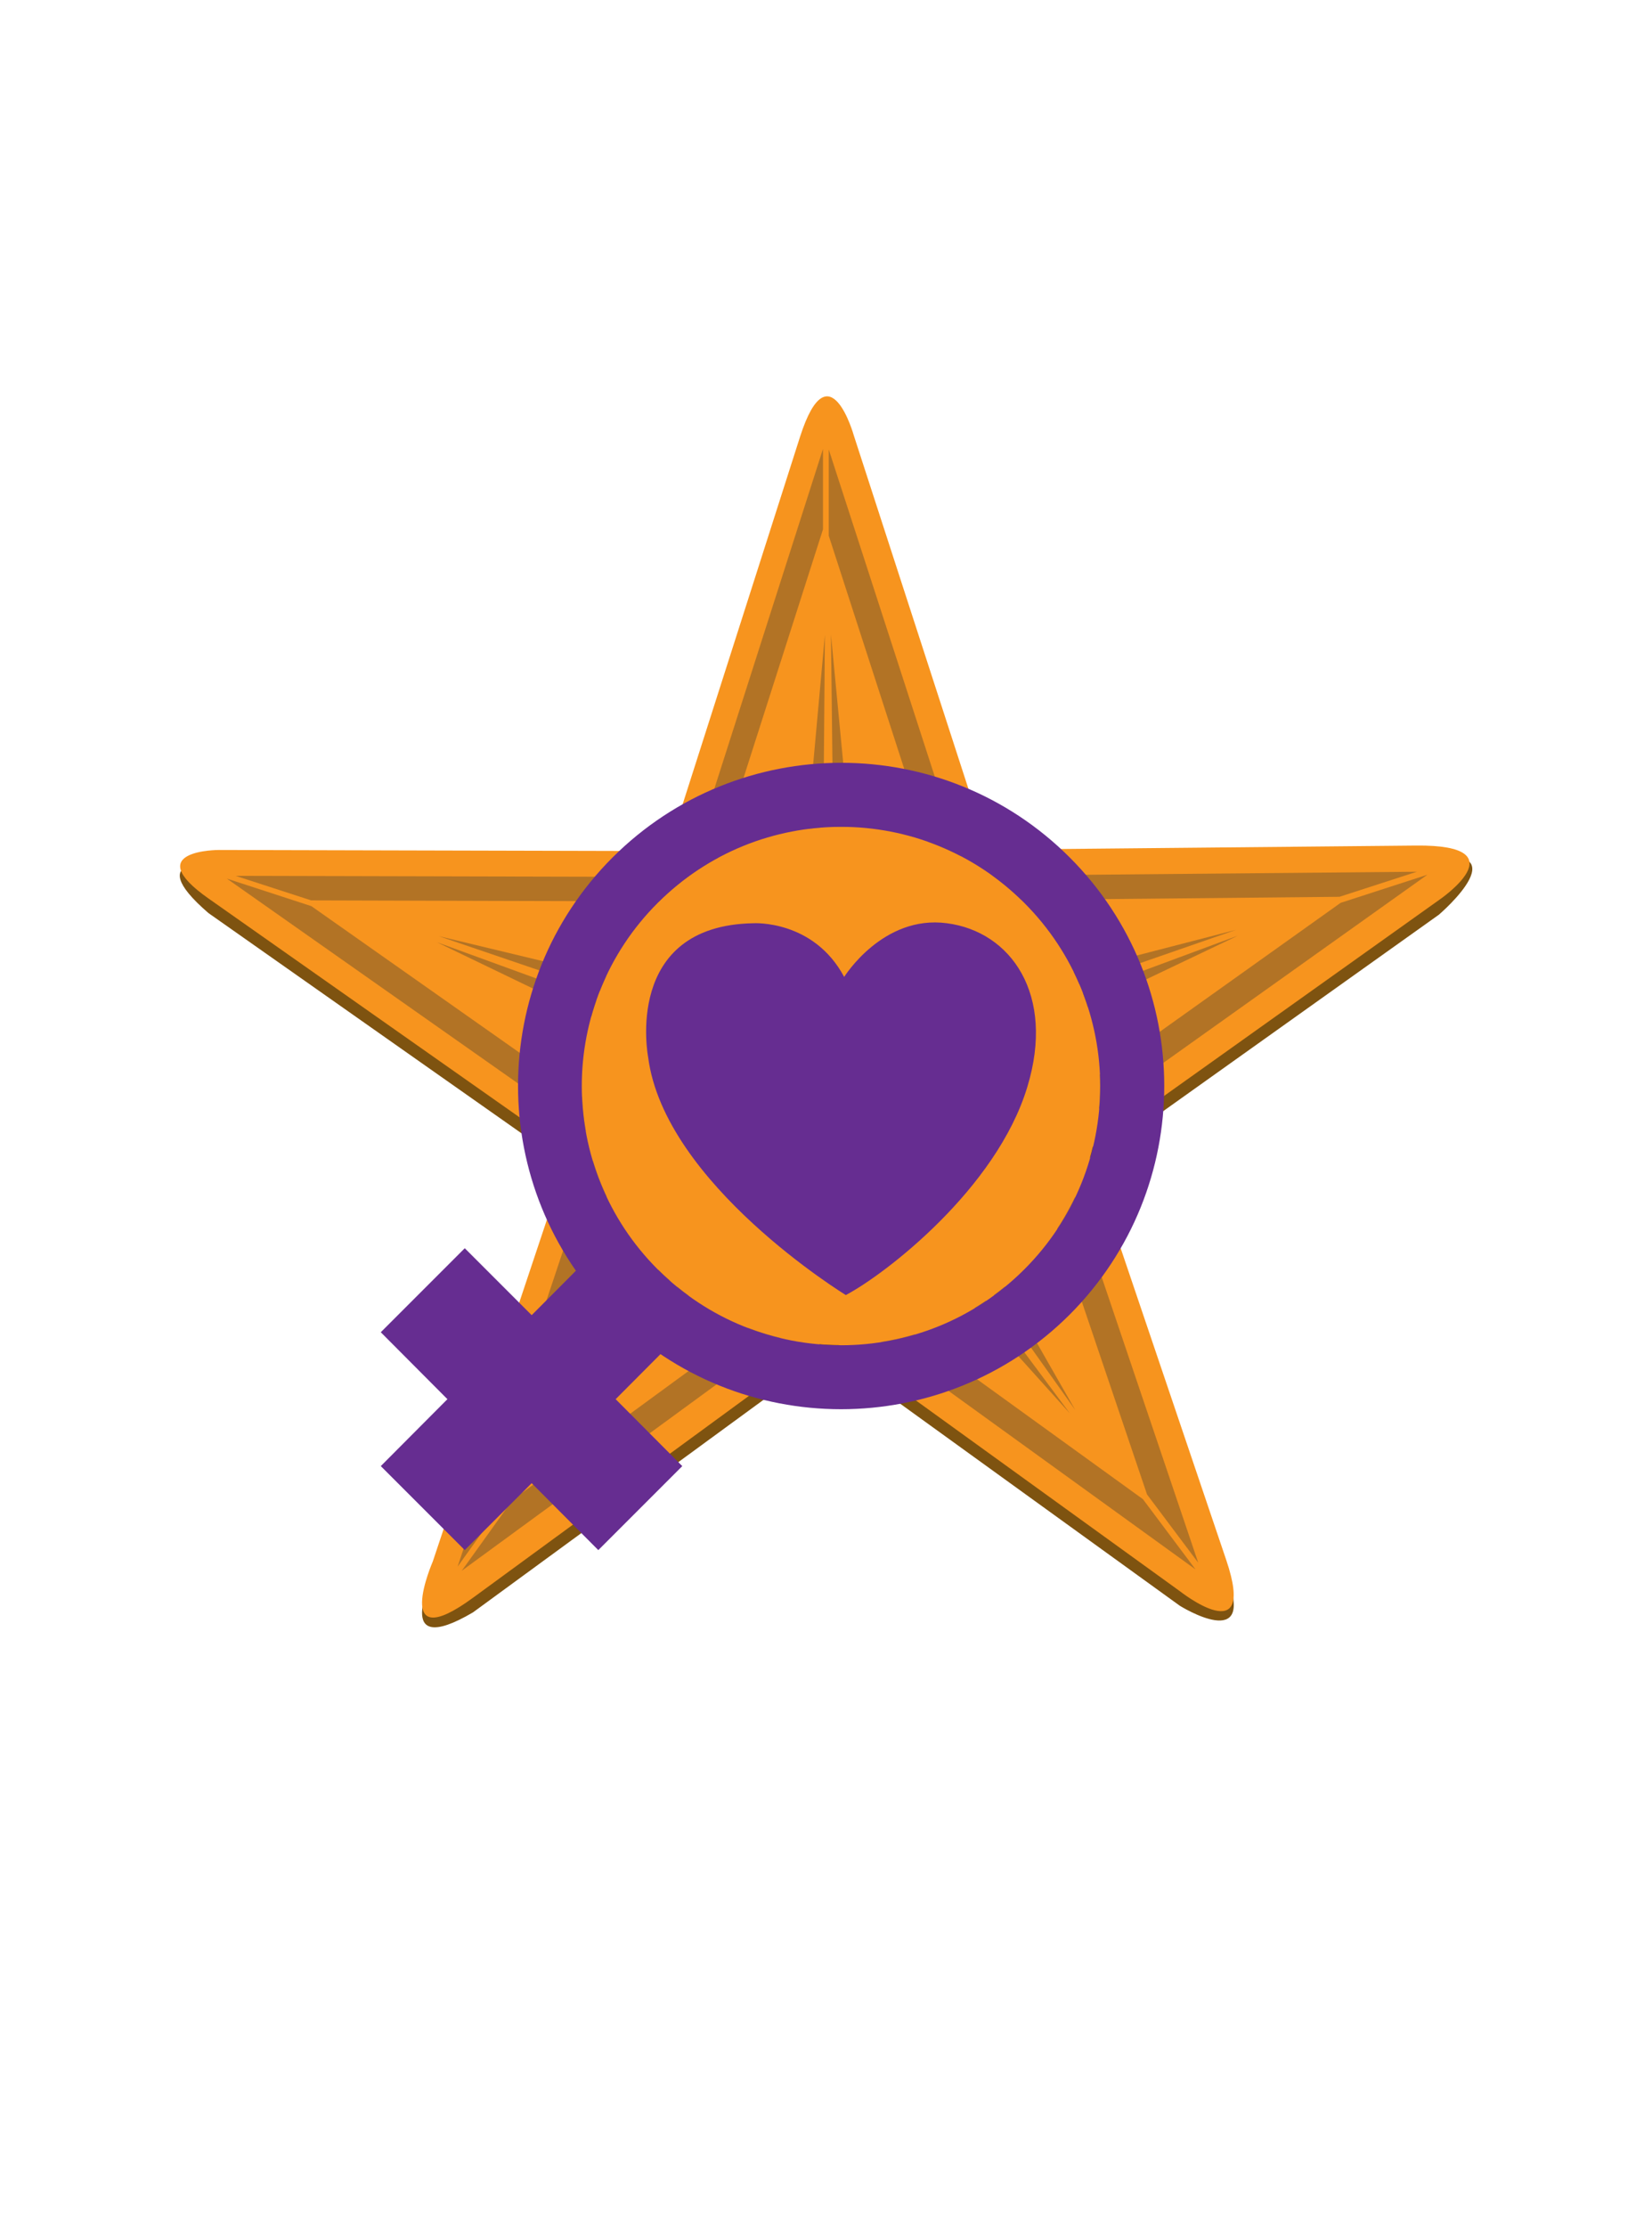 <?xml version="1.0" encoding="UTF-8" standalone="no"?>
<!-- Generator: Adobe Illustrator 19.2.1, SVG Export Plug-In . SVG Version: 6.00 Build 0)  -->

<svg
   xmlns:dc="http://purl.org/dc/elements/1.1/"
   xmlns:cc="http://creativecommons.org/ns#"
   xmlns:rdf="http://www.w3.org/1999/02/22-rdf-syntax-ns#"
   xmlns:svg="http://www.w3.org/2000/svg"
   xmlns="http://www.w3.org/2000/svg"
   xmlns:sodipodi="http://sodipodi.sourceforge.net/DTD/sodipodi-0.dtd"
   xmlns:inkscape="http://www.inkscape.org/namespaces/inkscape"
   version="1.1"
   id="Layer_1"
   x="0px"
   y="0px"
   viewBox="0 0 600 808.5"
   style="enable-background:new 0 0 600 808.5;"
   xml:space="preserve"
   inkscape:version="0.91 r13725"
   sodipodi:docname="Wiki_Loves_Women_barnstar_SVG.svg"><defs
     id="defs3391" /><sodipodi:namedview
     pagecolor="#ffffff"
     bordercolor="#666666"
     borderopacity="1"
     objecttolerance="10"
     gridtolerance="10"
     guidetolerance="10"
     inkscape:pageopacity="0"
     inkscape:pageshadow="2"
     inkscape:window-width="1366"
     inkscape:window-height="705"
     id="namedview3389"
     showgrid="false"
     inkscape:zoom="0.66295609"
     inkscape:cx="300"
     inkscape:cy="404.25"
     inkscape:window-x="-8"
     inkscape:window-y="-8"
     inkscape:window-maximized="1"
     inkscape:current-layer="g3381" /><style
     type="text/css"
     id="style3337">
	.st0{display:none;}
	.st1{display:inline;fill:#662D91;}
	.st2{fill:#2A0E00;}
	.st3{fill:#7E5310;}
	.st4{fill:#F7941E;}
	.st5{fill:#B27325;}
	.st6{fill:#662D91;}
</style><g
     class="st0"
     id="g3339"><path
       class="st1"
       d="M158.4,327.9c-19.4-2.6-31.1,16.2-31.1,16.2c-9.2-17.3-27.4-16.2-27.4-16.2c-39.6,0.7-31.9,40.5-31.9,40.5   c4.9,38.5,59.8,72,59.8,72c12-6.3,45.6-32.1,54.9-62.9C191.4,349.5,177.8,330.5,158.4,327.9z M157,401.3c0,0-0.8,4.1-0.8,4.3   c0,0.2-3.1,5-3.1,5l-2.5-0.4l0.3-1.7h-0.9l0.4-1.3l2-1.8l-0.7-2.9l0.6-1.1l1.1,0.3l3.3-2.9l-0.2-1.2l1.1,0.4l0.2,3.2L157,401.3z    M157.3,379.6l-7.9,8.2l-1.9,3.5l1.1,9.2l-4.3,2.4l-1.5,2.2l0.2,4.1l-3.1,0.9l0.3,2.9l-6.5,5.5l-2.7-0.3l-2.8,0.6l-0.9-2.3l0.4-0.7   l-3.7-4.8l-0.3-3.9l-2.3-4.3l0.6-4.6l1.5-0.7l-1.3-3l0.6-1.4l-4.5-7l1.7-3.7l-1.6-1.6l-3.1,0.4l-0.6-1.7l-3.3-0.1l-3.3,1.6   l-1.1-1.1l-4.7,0.8l-5.3-4.4l-2.3-3.1l-0.8-2.3l1.7-1.8l0.6-3.6l-1.1-1.6l4.3-6l3.8-1.4l0.8-3.2l3.8-2.8l2.4,1l2.4-1.3l8-0.4   l0.4,2.2l-0.8,0.9l4.6,1.7v0.9l3.2,0.6c0,0,0.6-1.3,0.3-1.3s0.8-0.8,0.8-0.8l7.3,1.5l2.3-0.9l1.4,1l0.7-1l1.3,2.3l-0.9,2.4l3.9,7.1   l2.3,3.4l4,3.2l-0.6,0.9l2.5,1.1l5.4-1.8L157.3,379.6z"
       id="path3341" /><path
       class="st1"
       d="M195.6,308.1c-38.2-38.2-100.1-38.2-138.3,0c-34,34-37.7,86.9-11.1,125l-13.5,13.5l-20.2-20.2l-25.4,25.4   L7.3,472l-20.2,20.2l25.4,25.4l20.2-20.2L53,517.7l25.4-25.4L58.2,472l13.7-13.7c38,25.7,90.1,21.7,123.8-12   C233.8,408.2,233.8,346.3,195.6,308.1z M181.9,321.8c30.6,30.6,30.6,80.3,0,111c-30.6,30.6-80.3,30.6-111,0   c-30.6-30.6-30.6-80.3,0-111C101.6,291.1,151.3,291.1,181.9,321.8z"
       id="path3343" /></g><path
     id="path13487"
     inkscape:connector-curvature="0"
     class="st2"
     d="M301.4,362.1c-14.5,0-26.2,11.7-26.2,26.2  c0,14.5,11.7,26.2,26.2,26.2c14.5,0,26.3-11.7,26.3-26.2C327.7,373.8,315.9,362.1,301.4,362.1z M301.4,370.4c9.9,0,17.9,8,17.9,17.9  c0,9.9-8,17.9-17.9,17.9c-9.9,0-17.9-8-17.9-17.9C283.5,378.4,291.5,370.4,301.4,370.4L301.4,370.4z" /><path
     id="path13489"
     inkscape:connector-curvature="0"
     class="st3"
     d="M79.6,313.9c0,0-29.4-4.4-3.9,17.6l131.1,92.2l-49.6,148.5  c0,0-15.3,30.8,14.6,13.2L301,490.9L428.5,583c0,0,28.3,17.7,16.9-11.2L395,423l127.6-90.9c0,0,32.2-27.5-8.3-19.8  C357.5,456.8,213.9,441.4,79.6,313.9L79.6,313.9z" /><path
     id="path13491"
     inkscape:connector-curvature="0"
     class="st4"
     d="M290.6,158.5l-48.1,150.5l-162.9-0.4c0,0-29.1-0.1-3.9,17.6  l131.1,92.2l-49.6,148.5c0,0-15.3,35.1,14.6,13.2L301,485.6l127.5,92.1c0,0,28.2,22.3,16.9-11.2L395,417.7l127.6-90.9  c0,0,29.9-20.2-8.3-19.8l-155.4,1.5l-48.8-150.4C310.1,158.1,301.1,125.9,290.6,158.5L290.6,158.5z M300.4,367.8  c3.1,0,5.8,0.5,8.6,1.6c9.2,3.9,15.5,17.2,12.1,26.2c-2.4,6.2-8.9,11.3-15.8,12.3c-0.9,0.1-3.5,0.2-4.2,0.2  c-6.8-0.6-14.7-6.7-18-12.2c-1.6-2.6-2.4-6.2-2.4-9.4c0-6.8,4.4-13.4,10.9-16.7C294.2,368.4,297.1,367.8,300.4,367.8L300.4,367.8z" /><path
     id="path13493"
     inkscape:connector-curvature="0"
     class="st5"
     d="M368.8,365.4l80.1-27.8l-75.8,19.6" /><path
     id="path13497"
     inkscape:connector-curvature="0"
     class="st5"
     d="M228.5,356.5l-69.1-16.6l74.6,25.4" /><path
     id="path13501"
     inkscape:connector-curvature="0"
     class="st5"
     d="M247,446.4l-32.9,60.9l43.5-63.1" /><path
     id="path13503"
     inkscape:connector-curvature="0"
     class="st5"
     d="M232.8,369.1l-74.1-27l64.3,31" /><path
     id="path13505"
     inkscape:connector-curvature="0"
     class="st5"
     d="M343.3,445.4l47.2,66.5L353.4,447" /><path
     id="path13507"
     inkscape:connector-curvature="0"
     class="st5"
     d="M378.5,373.6l71.1-33.9L370,369.2" /><path
     id="path13509"
     inkscape:connector-curvature="0"
     class="st5"
     d="M338.2,457.2l50.4,56l-48.8-65.5" /><path
     id="path13511"
     inkscape:connector-curvature="0"
     class="st5"
     d="M261,446.6l-45,62l46.1-51.9" /><path
     id="path13513"
     inkscape:connector-curvature="0"
     class="st5"
     d="M249.2,318.4L85.6,318l27.4,8.9l142.6,0.4" /><path
     id="path13515"
     inkscape:connector-curvature="0"
     class="st5"
     d="M255.7,327.3l43.2-135.1V163l-49.7,155.4L255.7,327.3  L255.7,327.3z" /><path
     id="path13519"
     inkscape:connector-curvature="0"
     class="st5"
     d="M351.2,318L301,163.2v31.3L343.9,327L351.2,318L351.2,318z" /><path
     id="path13521"
     inkscape:connector-curvature="0"
     class="st5"
     d="M343.9,327l142.6-1.4l28.1-9.1L351.2,318  C351.2,318,343.9,327,343.9,327z" /><path
     id="path13523"
     inkscape:connector-curvature="0"
     class="st5"
     d="M371.7,409.9l44.9,132.7l18.6,24.8l-51.9-153.5" /><path
     id="path13525"
     inkscape:connector-curvature="0"
     class="st5"
     d="M383.2,413.9l135.2-96.3l-31.5,10.2l-115.2,82.1" /><path
     id="path13531"
     inkscape:connector-curvature="0"
     class="st5"
     d="M228.6,410.3L113.1,329l-30.7-10l135.5,95.3" /><path
     id="path13533"
     inkscape:connector-curvature="0"
     class="st5"
     d="M217.8,414.3l-51.6,154.5l17.6-24.6l44.7-134" /><path
     id="path13537"
     inkscape:connector-curvature="0"
     class="st5"
     d="M300.1,461.2l-113.9,83.3l-18.5,25.8l132.8-97.1" /><path
     id="path13539"
     inkscape:connector-curvature="0"
     class="st5"
     d="M300.5,473.2l133.7,96.6l-19.1-25.5l-115-83.1" /><path
     id="path13838"
     inkscape:connector-curvature="0"
     class="st5"
     d="M309.4,309.9l-7.6-79.5l1,86.2" /><path
     id="path13842"
     inkscape:connector-curvature="0"
     class="st5"
     d="M298.9,316.7l0.7-86.2l-7.2,79.4" /><path
     id="path13856"
     inkscape:connector-curvature="0"
     class="st5"
     d="M292.3,309.9c-28.6,3-52.6,21.3-63.7,46.5l5.2,8.7  c9.3-27.4,34.7-47.3,65-48.4L292.3,309.9L292.3,309.9z" /><path
     id="path13858"
     inkscape:connector-curvature="0"
     class="st5"
     d="M373.1,357c-11-25.4-35-43.9-63.7-47l-6.6,6.8  c30.8,0.6,56.8,20.8,66.1,48.5" /><path
     id="path13860"
     inkscape:connector-curvature="0"
     class="st5"
     d="M353,447.1c16.2-14.4,26.5-35.5,26.5-58.9  c0-5-0.5-10-1.4-14.7l-8-4.4c1.6,6,2.5,12.4,2.5,18.9c0,23.6-11.5,44.5-29.2,57.5L353,447.1L353,447.1z" /><path
     id="path13862"
     inkscape:connector-curvature="0"
     class="st5"
     d="M223.4,373c-1,4.9-1.5,10-1.5,15.3c0,23.1,9.9,43.8,25.7,58.2  l10-2.2c-16.8-13-27.6-33.4-27.6-56.3c0-6.6,0.9-12.9,2.6-19L223.4,373L223.4,373z" /><path
     id="path13866"
     inkscape:connector-curvature="0"
     class="st5"
     d="M261.9,456.8c11.5,6.5,24.7,10.2,38.8,10.2  c13.8,0,26.7-3.5,37.9-9.7l1.5-9.5c-11.2,7.2-24.5,11.5-38.8,11.5c-15,0-29-4.6-40.5-12.6C260.9,446.6,261.9,456.8,261.9,456.8z" /><g
     id="g3373"><polygon
       class="st6"
       points="247.8,532.3 223.6,508 247.8,483.7 217.3,453.2 193.1,477.5 168.8,453.2 138.3,483.7 162.5,508    138.3,532.3 168.8,562.8 193.1,538.5 217.3,562.8  "
       id="polygon3375" /><ellipse
       transform="matrix(0.707 -0.707 0.707 0.707 -189.325 331.491)"
       class="st4"
       cx="305.5"
       cy="394.3"
       rx="94.1"
       ry="94.1"
       id="ellipse3377" /><path
       class="st6"
       d="M373.1,394.7c-11.2,36.9-51.5,67.9-65.9,75.5c0,0-65.9-40.3-71.8-86.4c0,0-9.3-47.8,38.3-48.6   c0,0,21.8-1.3,32.9,19.5c0,0,14-22.6,37.3-19.5C367.1,338.2,383.4,361,373.1,394.7z"
       id="path3379" /><g
       id="g3381" /><path
       class="st6"
       d="M388.5,311.3c-45.8-45.8-120.1-45.8-166,0c-45.8,45.8-45.8,120.1,0,166c45.8,45.8,120.1,45.8,166,0   C434.3,431.4,434.3,357.1,388.5,311.3z M238.9,460.9c-36.8-36.8-36.8-96.4,0-133.1c36.8-36.8,96.4-36.8,133.1,0   c36.8,36.8,36.8,96.4,0,133.1C335.3,497.6,275.7,497.6,238.9,460.9z"
       id="path3387" /></g></svg>